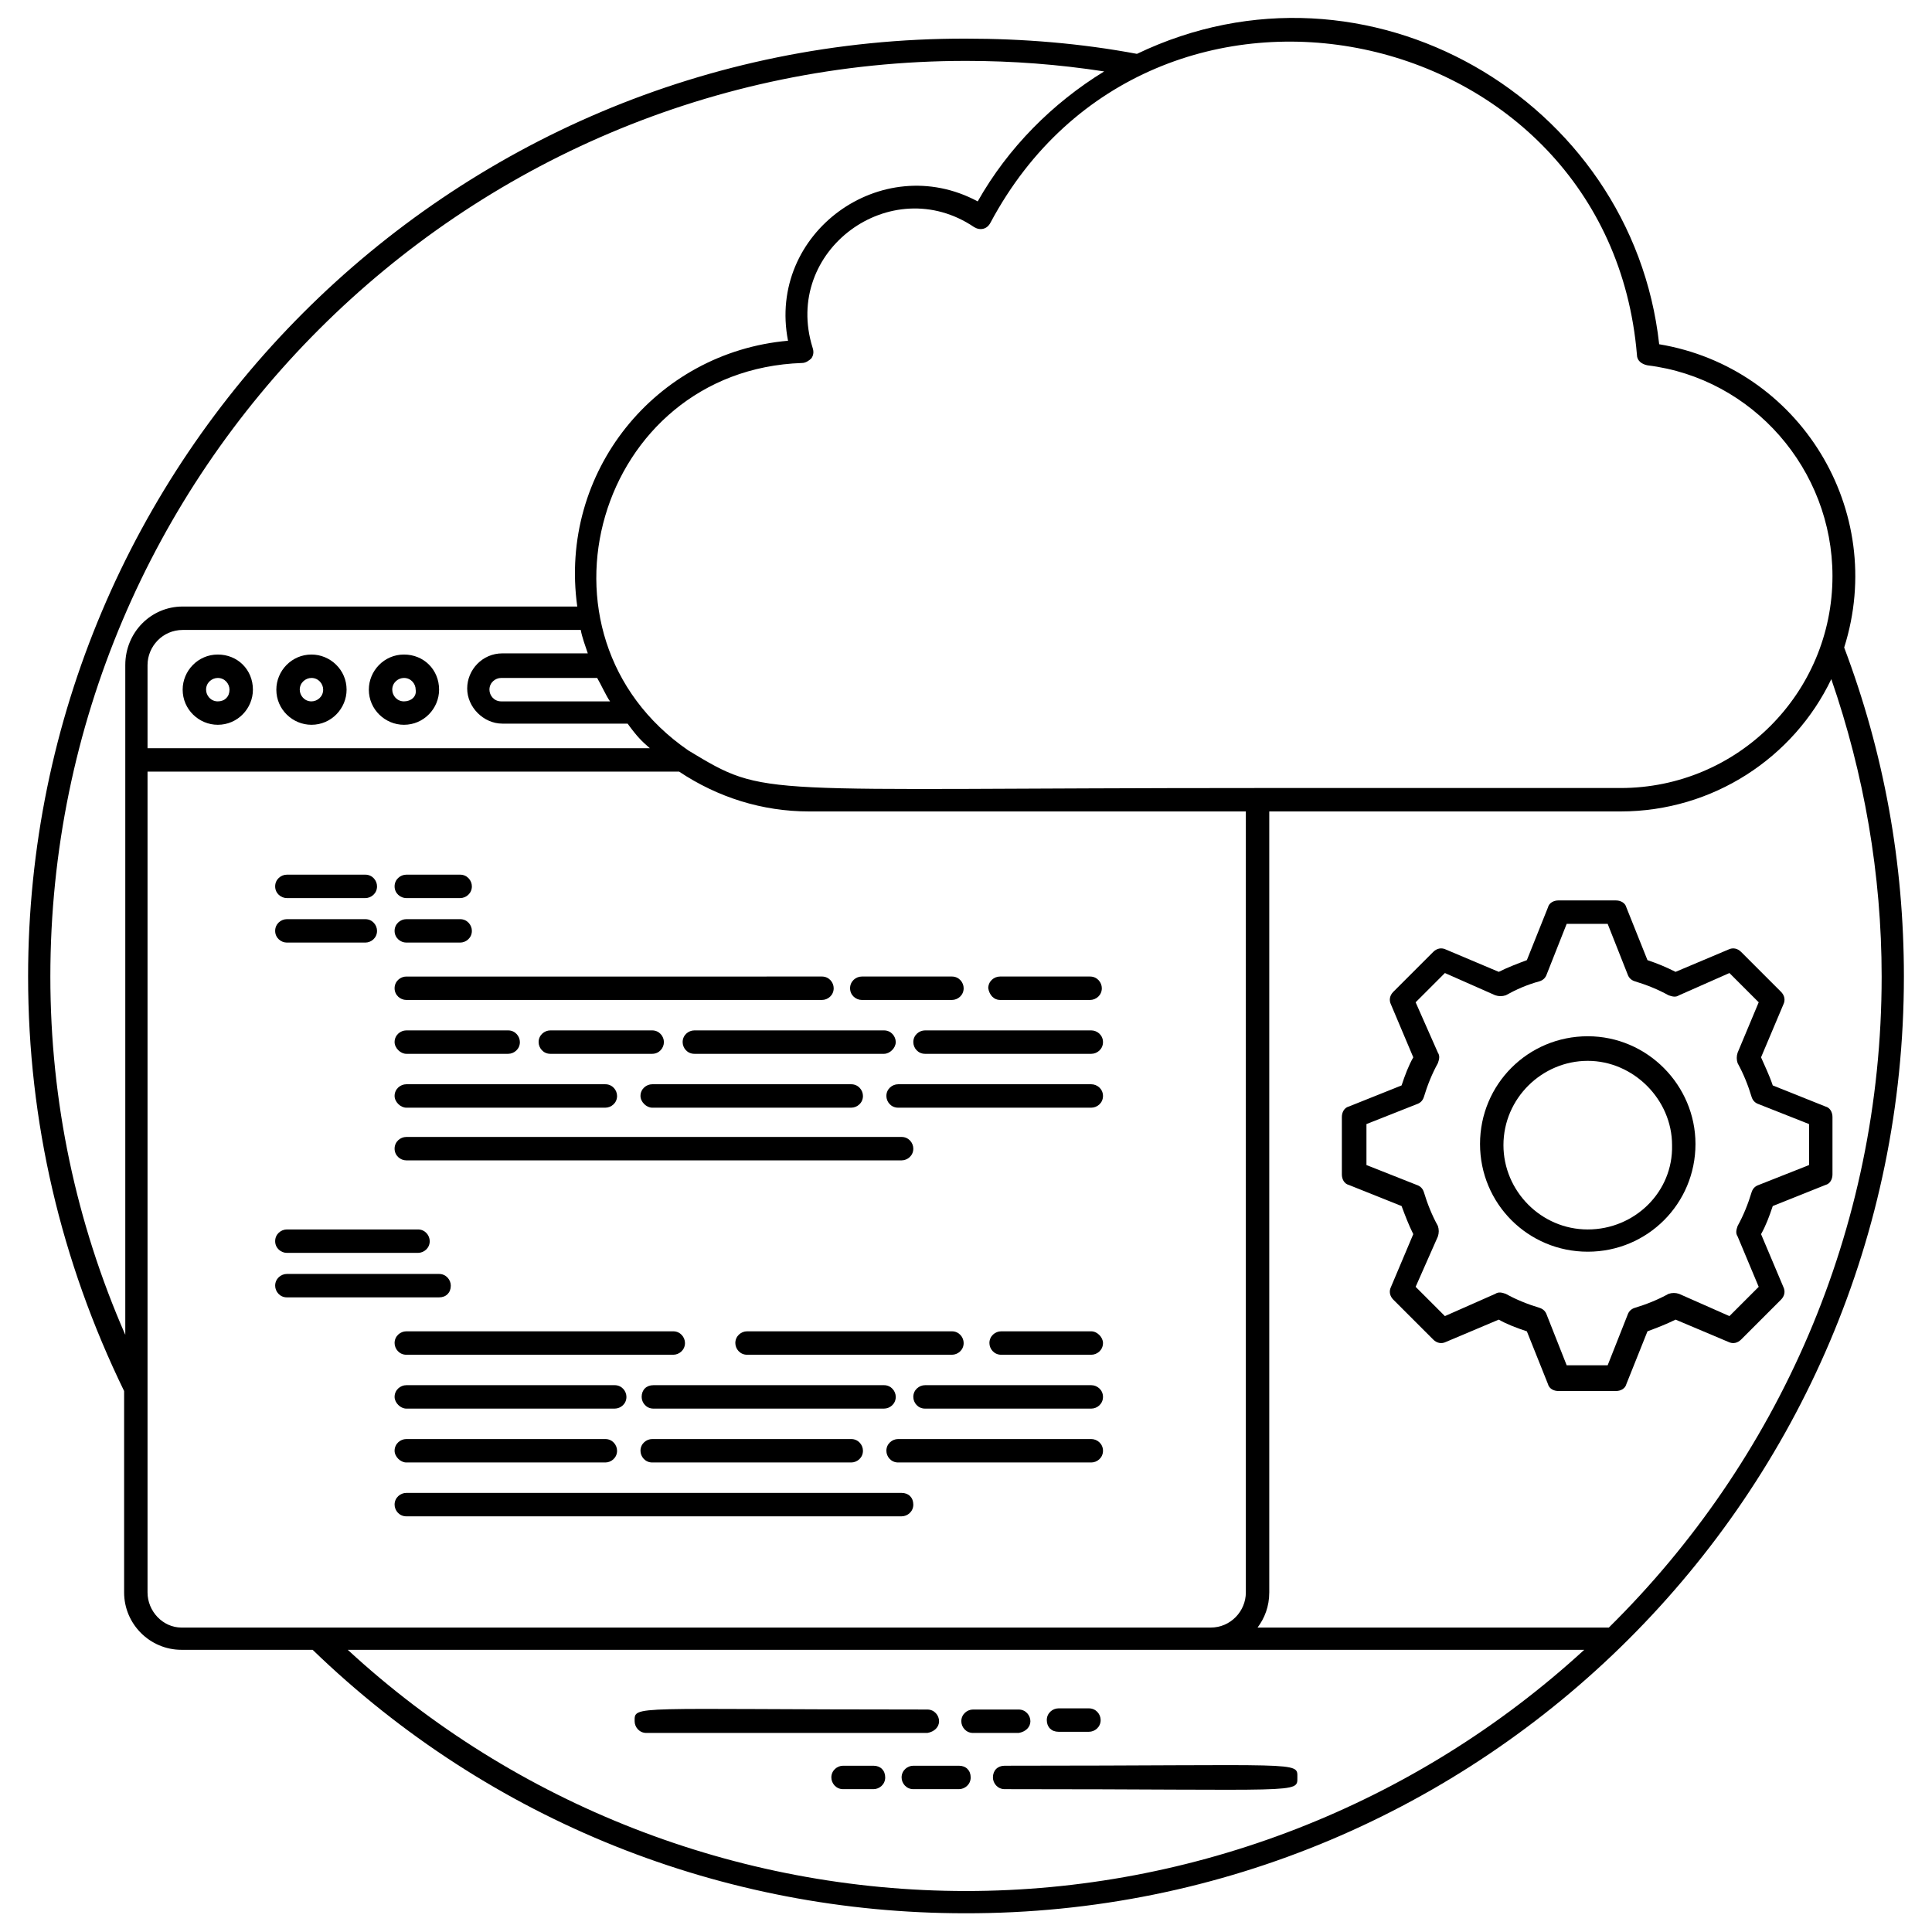 <svg height='100px' width='100px'  fill="#000000" xmlns="http://www.w3.org/2000/svg" xmlns:xlink="http://www.w3.org/1999/xlink" version="1.1" x="0px" y="0px" viewBox="0 0 165 165" enable-background="new 0 0 165 165" xml:space="preserve"><g><g><g><path d="M162.6,83.4c0-9.7-1.7-19.1-5.1-28.1c3.7-11.7-3.8-23.9-15.8-25.9c-2.3-20.9-25-34.2-44.6-24.8     c-4.8-0.9-9.7-1.3-14.6-1.3C38.3,3.2,2.4,39.2,2.4,83.4c0,12.4,2.8,24.3,8.2,35.4V136c0,2.7,2.2,4.9,4.9,4.9h11.2     c15.2,14.7,35.1,22.5,55.7,22.5h0h0l0,0C126.6,163.5,162.6,127.6,162.6,83.4z M160.7,83.4c0,21.7-8.9,41.4-23.3,55.6h-30     c0.6-0.8,1-1.8,1-3V69.3h30c7.9,0,14.8-4.6,18-11.3C159.2,66.1,160.7,74.7,160.7,83.4z M82.5,161.5L82.5,161.5     c-19.6,0-38.5-7.4-52.8-20.6h73.8h31.8C120.8,154.2,101.9,161.5,82.5,161.5z M139.8,30.3c0,0.5,0.4,0.8,0.9,0.9     c9,1.1,15.8,8.9,15.8,18c0,10-8.1,18.1-18.1,18.1h-31c-43.4,0-41.8,0.9-48.6-3.2C44.4,54.2,51,31.6,68.5,31     c0.3,0,0.6-0.2,0.8-0.4c0.2-0.3,0.2-0.6,0.1-0.9c-2.6-8.3,6.7-15.1,13.8-10.3c0.5,0.3,1.1,0.2,1.4-0.4     C98.4-6.8,137.4,1.6,139.8,30.3z M55.5,63.9H12.6v-7.1c0-1.6,1.3-3,3-3h34c0.1,0.6,0.4,1.4,0.6,2h-7.3c-1.7,0-3,1.4-3,3     s1.4,3,3,3h10.7C54.4,62.9,54.8,63.3,55.5,63.9z M52.1,59.9h-9.3c-0.6,0-1-0.5-1-1c0-0.6,0.5-1,1-1H51     C51.3,58.4,51.8,59.5,52.1,59.9z M4.3,83.4c0-43.1,35.1-78.2,78.2-78.2c4,0,7.9,0.3,11.8,0.9c-4.4,2.7-8.2,6.5-10.8,11.1     c-8.2-4.4-18,2.7-16.2,11.9c-11.3,1-19.6,11.2-18,22.7H15.6c-2.7,0-4.9,2.2-4.9,5v8.1v49.1C6.5,104.4,4.3,94.1,4.3,83.4z      M12.6,136V65.9H58c3.3,2.2,7.1,3.4,11.1,3.4h37.3V136c0,1.6-1.3,3-3,3c-13.2,0-77.6,0-87.9,0C13.9,139,12.6,137.6,12.6,136z"></path></g><g><path d="M80.2,147c0-0.5-0.4-1-1-1c-25.4,0-25-0.4-25,1c0,0.5,0.4,1,1,1h24C79.8,147.9,80.2,147.5,80.2,147z"></path></g><g><path d="M88,147c0-0.5-0.4-1-1-1h-3.9c-0.5,0-1,0.4-1,1c0,0.5,0.4,1,1,1H87C87.6,147.9,88,147.5,88,147z"></path></g><g><path d="M90.4,147.9H93c0.5,0,1-0.4,1-1c0-0.5-0.4-1-1-1h-2.6c-0.5,0-1,0.4-1,1C89.4,147.5,89.8,147.9,90.4,147.9z"></path></g><g><path d="M84.8,151.8c0,0.5,0.4,1,1,1c25.4,0,25,0.4,25-1c0-1.4,0.5-1-25-1C85.2,150.8,84.8,151.2,84.8,151.8z"></path></g><g><path d="M81.9,150.8H78c-0.5,0-1,0.4-1,1c0,0.5,0.4,1,1,1h3.9c0.5,0,1-0.4,1-1C82.9,151.2,82.5,150.8,81.9,150.8z"></path></g><g><path d="M74.6,150.8H72c-0.5,0-1,0.4-1,1c0,0.5,0.4,1,1,1h2.6c0.5,0,1-0.4,1-1C75.6,151.2,75.2,150.8,74.6,150.8z"></path></g><g><path d="M18.6,55.9c-1.7,0-3,1.4-3,3c0,1.7,1.4,3,3,3c1.7,0,3-1.4,3-3C21.6,57.2,20.3,55.9,18.6,55.9z M18.6,59.9     c-0.6,0-1-0.5-1-1c0-0.6,0.5-1,1-1c0.6,0,1,0.5,1,1C19.6,59.5,19.2,59.9,18.6,59.9z"></path></g><g><path d="M26.6,55.9c-1.7,0-3,1.4-3,3c0,1.7,1.4,3,3,3c1.7,0,3-1.4,3-3C29.6,57.2,28.2,55.9,26.6,55.9z M26.6,59.9     c-0.6,0-1-0.5-1-1c0-0.6,0.5-1,1-1c0.6,0,1,0.5,1,1C27.6,59.5,27.1,59.9,26.6,59.9z"></path></g><g><path d="M34.5,55.9c-1.7,0-3,1.4-3,3c0,1.7,1.4,3,3,3c1.7,0,3-1.4,3-3C37.5,57.2,36.2,55.9,34.5,55.9z M34.5,59.9     c-0.6,0-1-0.5-1-1c0-0.6,0.5-1,1-1c0.6,0,1,0.5,1,1C35.6,59.5,35.1,59.9,34.5,59.9z"></path></g><g><path d="M135.6,88.5c-5.1,0-9.2,4.1-9.2,9.2c0,5.1,4.1,9.2,9.2,9.2c5.1,0,9.2-4.1,9.2-9.2C144.8,92.7,140.7,88.5,135.6,88.5z      M135.6,105c-4,0-7.2-3.3-7.2-7.2c0-4,3.3-7.2,7.2-7.2s7.2,3.3,7.2,7.2C142.9,101.8,139.6,105,135.6,105z"></path></g><g><path d="M150.4,90.3l1.9-4.5c0.2-0.4,0.1-0.8-0.2-1.1l-3.4-3.4c-0.3-0.3-0.7-0.4-1.1-0.2l-4.5,1.9c-0.8-0.4-1.5-0.7-2.4-1     l-1.8-4.5c-0.1-0.4-0.5-0.6-0.9-0.6h-4.9c-0.4,0-0.8,0.2-0.9,0.6l-1.8,4.5c-0.8,0.3-1.6,0.6-2.4,1l-4.5-1.9     c-0.4-0.2-0.8-0.1-1.1,0.2l-3.4,3.4c-0.3,0.3-0.4,0.7-0.2,1.1l1.9,4.5c-0.4,0.7-0.7,1.5-1,2.4l-4.5,1.8c-0.4,0.1-0.6,0.5-0.6,0.9     v4.9c0,0.4,0.2,0.8,0.6,0.9l4.5,1.8c0.3,0.8,0.6,1.6,1,2.4l-1.9,4.5c-0.2,0.4-0.1,0.8,0.2,1.1l3.4,3.4c0.3,0.3,0.7,0.4,1.1,0.2     l4.5-1.9c0.7,0.4,1.5,0.7,2.4,1l1.8,4.5c0.1,0.4,0.5,0.6,0.9,0.6h4.9c0.4,0,0.8-0.2,0.9-0.6l1.8-4.5c0.8-0.3,1.6-0.6,2.4-1     l4.5,1.9c0.4,0.2,0.8,0.1,1.1-0.2l3.4-3.4c0.3-0.3,0.4-0.7,0.2-1.1l-1.9-4.5c0.4-0.7,0.7-1.5,1-2.4l4.5-1.8     c0.4-0.1,0.6-0.5,0.6-0.9v-4.9c0-0.4-0.2-0.8-0.6-0.9l-4.5-1.8C151.1,91.8,150.7,91,150.4,90.3z M154.5,99.5l-4.3,1.7     c-0.3,0.1-0.5,0.3-0.6,0.6c-0.3,1-0.7,2-1.2,2.9c-0.1,0.3-0.2,0.6,0,0.9l1.8,4.3l-2.5,2.5l-4.3-1.9c-0.3-0.1-0.6-0.1-0.9,0     c-0.9,0.5-1.9,0.9-2.9,1.2c-0.3,0.1-0.5,0.3-0.6,0.6l-1.7,4.3h-3.5l-1.7-4.3c-0.1-0.3-0.3-0.5-0.6-0.6c-1-0.3-2-0.7-2.9-1.2     c-0.3-0.1-0.6-0.2-0.9,0l-4.3,1.9l-2.5-2.5l1.9-4.3c0.1-0.3,0.1-0.6,0-0.9c-0.5-0.9-0.9-1.9-1.2-2.9c-0.1-0.3-0.3-0.5-0.6-0.6     l-4.3-1.7V96l4.3-1.7c0.3-0.1,0.5-0.3,0.6-0.6c0.3-1,0.7-2,1.2-2.9c0.1-0.3,0.2-0.6,0-0.9l-1.9-4.3l2.5-2.5l4.3,1.9     c0.3,0.1,0.6,0.1,0.9,0c0.9-0.5,1.8-0.9,2.9-1.2c0.3-0.1,0.5-0.3,0.6-0.6l1.7-4.3h3.5l1.7,4.3c0.1,0.3,0.3,0.5,0.6,0.6     c1,0.3,2,0.7,2.9,1.2c0.3,0.1,0.6,0.2,0.9,0l4.3-1.9l2.5,2.5l-1.8,4.3c-0.1,0.3-0.1,0.6,0,0.9c0.5,0.9,0.9,1.9,1.2,2.9     c0.1,0.3,0.3,0.5,0.6,0.6l4.3,1.7V99.5z"></path></g><g><path d="M24.5,76.7h6.7c0.5,0,1-0.4,1-1c0-0.5-0.4-1-1-1h-6.7c-0.5,0-1,0.4-1,1C23.5,76.3,24,76.7,24.5,76.7z"></path></g><g><path d="M34.7,76.7h4.6c0.5,0,1-0.4,1-1c0-0.5-0.4-1-1-1h-4.6c-0.5,0-1,0.4-1,1C33.7,76.3,34.2,76.7,34.7,76.7z"></path></g><g><path d="M24.5,80.5h6.7c0.5,0,1-0.4,1-1c0-0.5-0.4-1-1-1h-6.7c-0.5,0-1,0.4-1,1C23.5,80.1,24,80.5,24.5,80.5z"></path></g><g><path d="M34.7,80.5h4.6c0.5,0,1-0.4,1-1c0-0.5-0.4-1-1-1h-4.6c-0.5,0-1,0.4-1,1C33.7,80.1,34.2,80.5,34.7,80.5z"></path></g><g><path d="M34.7,85.4h35.5c0.5,0,1-0.4,1-1c0-0.5-0.4-1-1-1H34.7c-0.5,0-1,0.4-1,1C33.7,85,34.2,85.4,34.7,85.4z"></path></g><g><path d="M73.6,85.4h7.7c0.5,0,1-0.4,1-1c0-0.5-0.4-1-1-1h-7.7c-0.5,0-1,0.4-1,1C72.6,85,73.1,85.4,73.6,85.4z"></path></g><g><path d="M85.4,85.4h7.7c0.5,0,1-0.4,1-1c0-0.5-0.4-1-1-1h-7.7c-0.5,0-1,0.4-1,1C84.5,85,84.9,85.4,85.4,85.4z"></path></g><g><path d="M34.7,90h8.7c0.5,0,1-0.4,1-1c0-0.5-0.4-1-1-1h-8.7c-0.5,0-1,0.4-1,1C33.7,89.5,34.2,90,34.7,90z"></path></g><g><path d="M56.7,89c0-0.5-0.4-1-1-1H47c-0.5,0-1,0.4-1,1c0,0.5,0.4,1,1,1h8.7C56.3,90,56.7,89.5,56.7,89z"></path></g><g><path d="M76.5,89c0-0.5-0.4-1-1-1H59.3c-0.5,0-1,0.4-1,1c0,0.5,0.4,1,1,1h16.2C76,90,76.5,89.5,76.5,89z"></path></g><g><path d="M93.2,88H79c-0.5,0-1,0.4-1,1c0,0.5,0.4,1,1,1h14.2c0.5,0,1-0.4,1-1C94.2,88.4,93.7,88,93.2,88z"></path></g><g><path d="M34.7,94.6h17c0.5,0,1-0.4,1-1c0-0.5-0.4-1-1-1h-17c-0.5,0-1,0.4-1,1C33.7,94.1,34.2,94.6,34.7,94.6z"></path></g><g><path d="M55.7,94.6h17c0.5,0,1-0.4,1-1c0-0.5-0.4-1-1-1h-17c-0.5,0-1,0.4-1,1C54.7,94.1,55.2,94.6,55.7,94.6z"></path></g><g><path d="M93.2,92.6H76.7c-0.5,0-1,0.4-1,1c0,0.5,0.4,1,1,1h16.5c0.5,0,1-0.4,1-1C94.2,93,93.7,92.6,93.2,92.6z"></path></g><g><path d="M34.7,99.1H77c0.5,0,1-0.4,1-1c0-0.5-0.4-1-1-1H34.7c-0.5,0-1,0.4-1,1C33.7,98.7,34.2,99.1,34.7,99.1z"></path></g><g><path d="M24.5,107h11.2c0.5,0,1-0.4,1-1c0-0.5-0.4-1-1-1H24.5c-0.5,0-1,0.4-1,1C23.5,106.6,24,107,24.5,107z"></path></g><g><path d="M38.5,109.8c0-0.5-0.4-1-1-1h-13c-0.5,0-1,0.4-1,1c0,0.5,0.4,1,1,1h13C38.1,110.8,38.5,110.4,38.5,109.8z"></path></g><g><path d="M57.5,113.7H34.7c-0.5,0-1,0.4-1,1c0,0.5,0.4,1,1,1h22.8c0.5,0,1-0.4,1-1C58.5,114.2,58.1,113.7,57.5,113.7z"></path></g><g><path d="M81.3,115.7c0.5,0,1-0.4,1-1c0-0.5-0.4-1-1-1H63.8c-0.5,0-1,0.4-1,1c0,0.5,0.4,1,1,1H81.3z"></path></g><g><path d="M93.2,113.7h-7.7c-0.5,0-1,0.4-1,1c0,0.5,0.4,1,1,1h7.7c0.5,0,1-0.4,1-1C94.2,114.2,93.7,113.7,93.2,113.7z"></path></g><g><path d="M34.7,120.3h17.8c0.5,0,1-0.4,1-1c0-0.5-0.4-1-1-1H34.7c-0.5,0-1,0.4-1,1C33.7,119.8,34.2,120.3,34.7,120.3z"></path></g><g><path d="M54.8,119.3c0,0.5,0.4,1,1,1h19.7c0.5,0,1-0.4,1-1c0-0.5-0.4-1-1-1H55.8C55.2,118.3,54.8,118.7,54.8,119.3z"></path></g><g><path d="M93.2,118.3H79c-0.5,0-1,0.4-1,1c0,0.5,0.4,1,1,1h14.2c0.5,0,1-0.4,1-1C94.2,118.7,93.7,118.3,93.2,118.3z"></path></g><g><path d="M34.7,124.9h17c0.5,0,1-0.4,1-1c0-0.5-0.4-1-1-1h-17c-0.5,0-1,0.4-1,1C33.7,124.4,34.2,124.9,34.7,124.9z"></path></g><g><path d="M55.7,122.9c-0.5,0-1,0.4-1,1c0,0.5,0.4,1,1,1h17c0.5,0,1-0.4,1-1c0-0.5-0.4-1-1-1H55.7z"></path></g><g><path d="M93.2,122.9H76.7c-0.5,0-1,0.4-1,1c0,0.5,0.4,1,1,1h16.5c0.5,0,1-0.4,1-1C94.2,123.3,93.7,122.9,93.2,122.9z"></path></g><g><path d="M77,127.5H34.7c-0.5,0-1,0.4-1,1c0,0.5,0.4,1,1,1H77c0.5,0,1-0.4,1-1C78,127.9,77.6,127.5,77,127.5z"></path></g></g></g></svg>